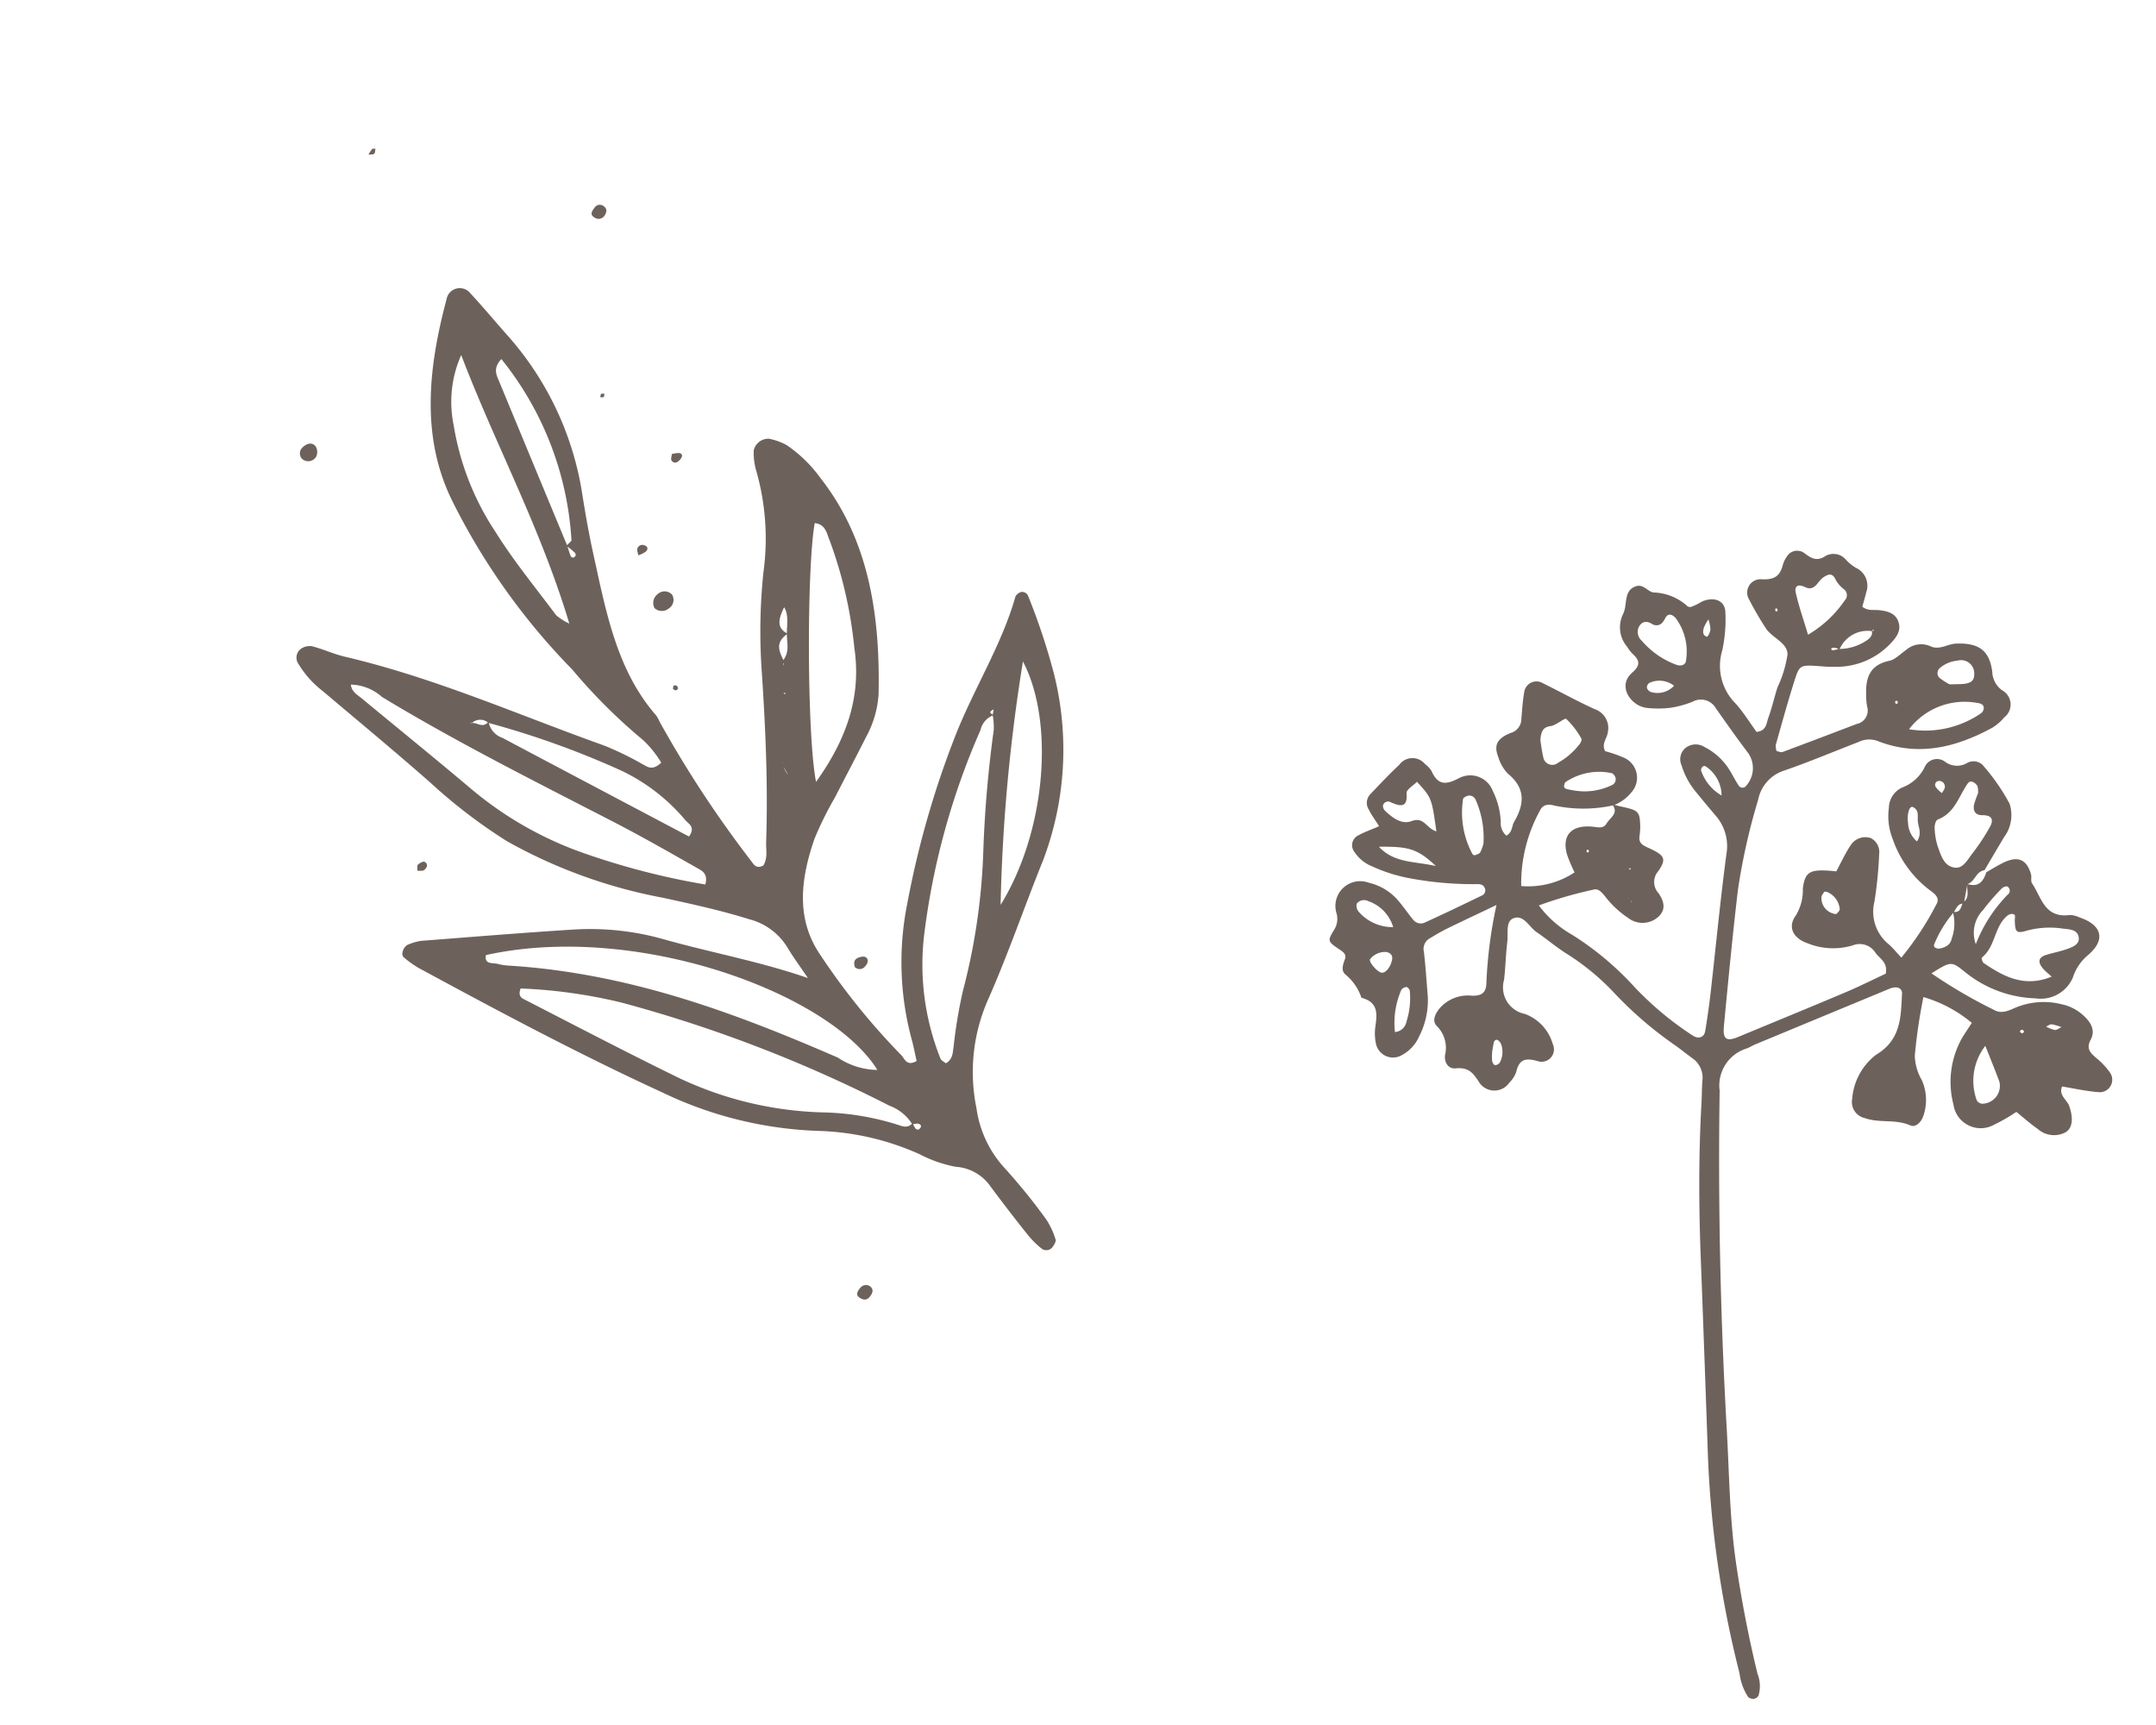 <svg xmlns="http://www.w3.org/2000/svg" xmlns:xlink="http://www.w3.org/1999/xlink" width="142.311" height="113.874" viewBox="0 0 142.311 113.874">
  <defs>
    <style>
      .cls-1 {
        fill: #6d625b;
      }

      .cls-2 {
        clip-path: url(#clip-path);
      }

      .cls-3 {
        clip-path: url(#clip-path-2);
      }
    </style>
    <clipPath id="clip-path">
      <rect id="長方形_2156" data-name="長方形 2156" class="cls-1" width="52.286" height="75.761" transform="translate(0 0)"/>
    </clipPath>
    <clipPath id="clip-path-2">
      <rect id="長方形_2157" data-name="長方形 2157" class="cls-1" width="47.174" height="84.753"/>
    </clipPath>
  </defs>
  <g id="decoration_illust04" transform="translate(-504.111 -3696.657)">
    <g id="グループ_54" data-name="グループ 54" transform="matrix(-0.996, -0.087, 0.087, -0.996, 639.818, 3810.531)">
      <g id="グループ_53" data-name="グループ 53" class="cls-2" transform="translate(0 0)">
        <path id="パス_694" data-name="パス 694" class="cls-1" d="M34.47,58.02c-.215-.034-.429-.073-.645-.1-1.137-.147-1.212-.211-1.326-1.252a5.544,5.544,0,0,1,0-.63c0-.424-.269-.538-.656-.673-1.119-.392-1.265-.605-.788-1.464a1.086,1.086,0,0,0-.147-1.468c-.578-.705-.479-1.245.03-1.678a1.557,1.557,0,0,1,1.84-.112,6.4,6.4,0,0,1,1.686,1.336c.205.2.449.448.756.323a27.174,27.174,0,0,0,3.5-1.351,7.079,7.079,0,0,0-2.347-1.732,19.855,19.855,0,0,1-4.431-3.1,21.106,21.106,0,0,0-4.092-2.841c-.4-.217-.758-.058-.792.358q-.1,1.256-.136,2.516c-.08,3.081-.105,6.164-.243,9.243a3.049,3.049,0,0,0,.925,2.473c.458.455.914.912,1.364,1.375A5.109,5.109,0,0,1,30.146,61a.961.961,0,0,1-.182,1.163,1.08,1.08,0,0,1-1.224.161,4.184,4.184,0,0,1-1.717-1.283c-.262-.338-.477-.709-.745-1.041a.3.3,0,0,0-.522.035,1.741,1.741,0,0,0,.082,2.151c.817.9,1.6,1.831,2.383,2.759a1.132,1.132,0,0,0,1.548.292,6.469,6.469,0,0,1,1.435-.533,6.731,6.731,0,0,1,1.528-.143c1.049.007,2.132,1.249,1.188,2.233-.444.463-.491.8.029,1.2a2.332,2.332,0,0,1,.443.466,1.979,1.979,0,0,1,.46,2.143,1.832,1.832,0,0,0-.1.619c-.039.485.007,1.005-.565,1.268-.493.226-.806-.27-1.208-.3a3.471,3.471,0,0,1-2.244-.654c-.217-.2-.41-.025-.592.069s-.356.256-.554.342c-.751.323-1.392.052-1.457-.681a9.5,9.5,0,0,1-.006-2.512,3.506,3.506,0,0,0-1.2-3.405c-.565-.536-1.032-1.165-1.528-1.736-.652.131-.593.623-.688.977-.182.677-.278,1.374-.428,2.059a7.821,7.821,0,0,0-.475,2.243c.076.792,1.16,1,1.611,1.637a20.575,20.575,0,0,1,1.223,1.737.883.883,0,0,1-.707,1.415c-.873.029-1.191.353-1.306,1.079a1.893,1.893,0,0,1-.231.587.789.789,0,0,1-1.113.3c-.462-.285-.828-.489-1.352-.115a1.062,1.062,0,0,1-1.407-.068,3.045,3.045,0,0,0-.712-.486,1.3,1.3,0,0,1-.83-1.544c.052-.339.122-.676.177-.981-.407-.263-.77-.119-1.121-.129-.529-.015-1.05-.083-1.313-.6-.3-.595.007-1.078.376-1.537a4.892,4.892,0,0,1,3.13-1.8,9.264,9.264,0,0,1,1.319-.087c1.365-.023,1.4-.013,1.647-1.1.321-1.437.587-2.885.862-4.331a1.061,1.061,0,0,0-.091-.4c-.132-.012-.292-.077-.393-.029-1.579.749-3.152,1.512-4.725,2.274a.9.9,0,0,0-.583,1.193,4.249,4.249,0,0,1,.141.828c.124,1.067-.074,1.935-1.337,2.319-.385.117-.679.51-1.01.78a1.513,1.513,0,0,1-1.6.415c-.62-.233-1.114.248-1.69.32-1.463.183-2.23-.248-2.531-1.652a1.582,1.582,0,0,0-.739-1.148,1.071,1.071,0,0,1-.309-1.78,3.2,3.2,0,0,1,.749-.764c2.256-1.484,4.675-2.331,7.441-1.514a1.59,1.59,0,0,0,1.246-.173c1.569-.77,3.114-1.587,4.71-2.3a2.536,2.536,0,0,0,1.565-2.081,41.768,41.768,0,0,0,.812-6.035c.091-3.01.116-6.023.139-9.035.007-.893-.261-1.026-1.021-.629-2.257,1.178-4.521,2.343-6.77,3.535-.891.472-1.749,1-2.551,1.464-.083.749.475.955.783,1.3a1.232,1.232,0,0,0,1.561.365,4.5,4.5,0,0,1,3.025-.1c.944.253,1.368.957.873,1.756a3.233,3.233,0,0,0-.3,1.811c-.045,1.04-.318,1.268-1.5,1.311-.209.008-.419,0-.6,0-.278.64-.49,1.236-.79,1.789a1.149,1.149,0,0,1-1.283.6,1.027,1.027,0,0,1-.65-1,27.189,27.189,0,0,1,.036-3.149A2.769,2.769,0,0,0,15.46,50.39c-.285-.215-.532-.474-.88-.789a19.8,19.8,0,0,0-2.012,3.737c-.175.388.134.63.47.827a7.151,7.151,0,0,1,2.787,3.177,4.08,4.08,0,0,1,.434,2.036,1.5,1.5,0,0,1-.775,1.423,2.7,2.7,0,0,0-1.364,1.514.885.885,0,0,1-1.291.42,1.31,1.31,0,0,0-1.435.028.867.867,0,0,1-1.037-.01,13.365,13.365,0,0,1-2.015-2.411A2.439,2.439,0,0,1,8.522,58.1q.547-1.135,1.089-2.273c.57-.129.552-.811,1.047-1.011l.119-1.3c.422-.025.466-.384.623-.642a7.8,7.8,0,0,0,1.09-2.193c.047-.151-.032-.247-.217-.269a.494.494,0,0,0-.2.015c-.356.115-.652.314-.691.691a2.96,2.96,0,0,0,.075,1.8c-.546-.063-.491.378-.618.667-.448.362-.156.821-.181,1.237-.784-.175-1.037.29-1.181.887-.353.243-.694.5-1.063.724-.917.543-1.509.355-1.88-.592-.075-.193-.009-.463-.128-.609-.7-.854-1.006-2.225-2.66-1.861a1.589,1.589,0,0,1-.648-.1c-1.536-.371-1.875-1.318-.789-2.425a3.179,3.179,0,0,0,.874-1.568,2.31,2.31,0,0,1,2.336-1.584,7.767,7.767,0,0,1,4.78,1.319c.978.655.986.645,2.207-.273A32.82,32.82,0,0,0,8.193,46.7c-.541-.264-1.02.063-1.449.288a4.846,4.846,0,0,1-2.987.466,3.014,3.014,0,0,1-1.41-.555c-.563-.411-.985-.92-.691-1.612.262-.617-.065-.878-.506-1.187A4.89,4.89,0,0,1,.2,43.245a.824.824,0,0,1,.686-1.356c.788-.009,1.577.1,2.379.162.2-.593-.4-.837-.585-1.254-.349-.784-.343-1.425.1-1.742a1.624,1.624,0,0,1,1.856.072c.5.282.959.631,1.494.99a11.444,11.444,0,0,1,1.4-.979,1.816,1.816,0,0,1,2.777,1.1,5.9,5.9,0,0,1-.223,4.511c-.156.3-.321.6-.515.966A8.808,8.808,0,0,0,12.9,47.134a35.427,35.427,0,0,0,.23-3.91,3.384,3.384,0,0,0-.6-1.558,3.211,3.211,0,0,1-.281-2.445c.113-.348.419-.725.78-.6,1,.342,2.026-.04,3.017.215A1.089,1.089,0,0,1,17,40.041a4.044,4.044,0,0,1-1.322,3.031c-1.572,1.143-1.4,2.645-1.351,4.168.01.309.294.447.637.335a1.323,1.323,0,0,0,.2-.08q4.257-2.214,8.512-4.432c.193-.1.365-.24.563-.33a2.553,2.553,0,0,0,1.527-2.915q-.806-11.11-2.4-22.137c-.434-2.98-.712-5.98-1.412-8.923q-.853-3.586-2.03-7.084A2.182,2.182,0,0,1,19.734.248a.445.445,0,0,1,.292-.242.5.5,0,0,1,.389.1,3.711,3.711,0,0,1,.7,1.517,68.672,68.672,0,0,1,3.4,14.734q.74,6.048,1.5,12.093c.445,3.477.767,6.962.874,10.464.015.49.065.979.067,1.469a1.556,1.556,0,0,0,.8,1.407c.433.265.854.548,1.292.8a25.1,25.1,0,0,1,4.211,3.04,15.928,15.928,0,0,0,3.392,2.324c.708.367,1.357.836,2.055,1.223.537.3.961,1.117,1.627.773.489-.253.235-1.03.253-1.574.027-.839-.029-1.681-.006-2.52a1.783,1.783,0,0,0-1.562-2.118,3,3,0,0,1-2.01-1.821.819.819,0,0,1,.915-1.207c.861.164,1.213-.042,1.328-.837a1.876,1.876,0,0,1,.39-.745,1.2,1.2,0,0,1,2.013-.122c.436.576.788.907,1.594.753.5-.1.8.347.784.807a2.026,2.026,0,0,0,.694,1.858c.372.3.2.782-.047,1.156a2.467,2.467,0,0,1-2.055,1.05c-.632.033-.932.248-.9.891a29.92,29.92,0,0,1-.215,5.215c1.157-.681,2.148-1.254,3.128-1.844.372-.224.722-.483,1.075-.735a.806.806,0,0,0,.3-.923c-.2-.961-.342-1.931-.51-2.9a5.2,5.2,0,0,1,.338-2.683,2.551,2.551,0,0,1,1.028-1.328,1.15,1.15,0,0,1,1.768.588,3.21,3.21,0,0,1,.144,1.03c-.035.855-.132,1.713,1.08,1.92A3.34,3.34,0,0,0,51.048,45.3c.316.226.221.632.123.98-.092.329.1.461.391.621.834.457.868.5.5,1.237a1.348,1.348,0,0,0-.067,1.166,1.635,1.635,0,0,1-1.96,2.163,3.614,3.614,0,0,1-2.1-1.068c-.354-.354-.671-.742-1.021-1.1a.637.637,0,0,0-.8-.124q-1.8,1.025-3.569,2.09a.37.37,0,0,0-.16.536c.135.23.357.216.558.192a22.8,22.8,0,0,1,4.4,0,10.443,10.443,0,0,1,2.569.571,2.5,2.5,0,0,1,1.238.839A.718.718,0,0,1,51.03,54.5c-.4.272-.857.476-1.349.742.285.375.567.694.784,1.049a.82.82,0,0,1-.007.987c-.57.714-1.133,1.434-1.746,2.114a1.077,1.077,0,0,1-1.69.207,1.644,1.644,0,0,1-.475-.43c-.516-.92-1.04-.828-1.893-.276a1.589,1.589,0,0,1-2.247-.677,5.043,5.043,0,0,1-.7-1.976,1.1,1.1,0,0,0-.451-.888c-.391.271-.29.657-.429.952-.567,1.2-.59,2.26.675,3.127a2.642,2.642,0,0,1,.731,1.029c.371.746.23,1.211-.67,1.673a.96.96,0,0,0-.622.971c0,.629.021,1.261-.043,1.884a.815.815,0,0,1-1.154.605c-1.2-.464-2.37-.992-3.583-1.416a1.312,1.312,0,0,1-.982-1.441c.006-.405.371-.781.066-1.262a8.08,8.08,0,0,1-1.213-.3,1.44,1.44,0,0,1-.756-2.245,2.744,2.744,0,0,1,1.126-.97,9.232,9.232,0,0,1,3.894-.349c.394.072.739,0,.89-.4a10.012,10.012,0,0,0,.806-5.086,5.56,5.56,0,0,0-3.43,1.205,11.012,11.012,0,0,1,.578,1.087c.5,1.236-.069,2.03-1.478,2.023-.38,0-.738-.1-.928.295s-.765.744-.262,1.277m-1.744-6.241c-.042.155-.149.124-.1.048.162-.23-.155-.011.139-.006-.084.269.309.04.036.144-.139.053-.2.018-.227-.129-.044-.277-.03.161.147-.057M20.453,69.541a3.292,3.292,0,0,0-1.76.709c-.225.183-.4.389-.287.7-.138-.072-.182.04-.092.052.288.038-.069.154.054-.1a2.016,2.016,0,0,0,2.048-1.386c.19.057.382.153.567-.01-.041-.032-.091-.1-.122-.091-.139.032-.273.085-.409.13M4.582,49.213c.253.194.43.308.58.448.441.413.414.743-.083.948-.4.165-.824.283-1.222.455s-.918.391-.835.847c.114.627.783.494,1.265.535a5.839,5.839,0,0,0,2.352-.41c.519-.173.606-.064.691.649.016.134-.015.355.053.388.212.1.4-.022.545-.187.721-.815.536-2.027,1.348-2.81.041-.04-.048-.3-.142-.356-1.4-.784-2.831-1.393-4.552-.506m5.895,11.654a1.433,1.433,0,0,0,.081.451.673.673,0,0,0,.316.241c.165.07.273-.011.356-.155.506-.884.661-1.984,1.75-2.516.125-.061.181-.381.153-.566a4.392,4.392,0,0,0-.315-1.212c-.264-.563-.52-1.282-1.278-1.284-.521,0-.765.614-1.027,1.021A14.108,14.108,0,0,0,9.506,58.7c-.207.463-.115.8.574.733.458-.047.651.253.593.663a6.426,6.426,0,0,1-.2.769M22.57,70.3a7.648,7.648,0,0,0-2.219,2.47.494.494,0,0,0,.114.724,2.035,2.035,0,0,1,.594.564c.255.466.517.36.838.1.355-.289.467-.992,1.136-.745.532.2.709-.026.59-.405-.268-.853-.643-1.675-1.052-2.707m10.259-.222c.359.206.689.206.894-.192a.769.769,0,0,0-.253-.937,5.485,5.485,0,0,0-2.409-1.381c-.306-.089-.641.034-.616.371a3.7,3.7,0,0,0,.931,2.7c.243.224.524.292.673-.058s.312-.617.78-.507m6.739-8.242c-.043-.168-.135-.638-.285-1.091a.6.6,0,0,0-1-.306,4.769,4.769,0,0,0-1.314,1.35c-.071.108-.141.314-.085.385a5.466,5.466,0,0,0,1.1,1.2c.117.08.611-.461.976-.553.425-.107.616-.28.61-.985m6.314-6.6c.5,2.173.5,2.173,1.561,3.148.22-.271.657-.572.619-.8-.155-.937.266-.942.98-.7a.347.347,0,0,0,.5-.242.458.458,0,0,0-.174-.354c-.523-.411-1.16-.823-1.8-.518-.8.383-1-.4-1.686-.534m-30.5,9.432a6.493,6.493,0,0,0-4.662,1.48.452.452,0,0,0-.13.361c.034.248.273.272.48.283a4.612,4.612,0,0,0,4.313-2.125M8.55,44.278a3.758,3.758,0,0,0,.3-3.512.43.43,0,0,0-.485-.3,1.18,1.18,0,0,0-.952,1.528c.32.683.669,1.355,1.134,2.288M42.718,54.692a6.165,6.165,0,0,0,.754,2.822.453.453,0,0,0,.543.244c.119-.043.292-.155.3-.243a5.8,5.8,0,0,0-.936-3.571.193.193,0,0,0-.171-.059c-.121.057-.279.119-.329.221a2.9,2.9,0,0,0-.158.586m-5.635,4.024a4.133,4.133,0,0,0-2.47.562.42.42,0,0,0-.2.524c.048.11.173.255.278.267a3.948,3.948,0,0,0,2.981-.856c.044-.034.048-.12.063-.184.037-.154-.04-.247-.225-.271-.142-.018-.284-.03-.426-.043M12.969,67.851c-.339.037-.552.056-.763.085-.621.085-.836.285-.793.73a.871.871,0,0,0,1.189.785,2.038,2.038,0,0,0,1.1-.579.433.433,0,0,0-.1-.7,4.321,4.321,0,0,0-.633-.325M49.578,53.892c-1.113-1-2.4-.74-3.86-.942,1.3,1.017,1.861,1.141,3.86.942M9.759,50.915A9.73,9.73,0,0,1,7.95,54.351a.319.319,0,0,0,.059.533c.073.037.279-.053.347-.14a14.246,14.246,0,0,0,1.116-1.535,2.17,2.17,0,0,0,.286-2.295m37.7-9.118a.85.85,0,0,0-.7.755,5.1,5.1,0,0,0-.04,2.044c.014.091.166.238.236.229a.449.449,0,0,0,.325-.212,5.444,5.444,0,0,0,.176-2.816m.719,6.89a2.6,2.6,0,0,0,1.8,1.57.6.6,0,0,0,.734-.238.612.612,0,0,0-.191-.531,2.975,2.975,0,0,0-2.341-.8m.483-3.062c-.28,0-.589.51-.6.975-.006.261.185.375.4.412a1.262,1.262,0,0,0,1.059-.572c.056-.211-.58-.817-.855-.815M20.028,53.489c.053-.12.155-.242.152-.361a1.053,1.053,0,0,0-.9-1.024c-.061-.017-.168-.022-.194.011-.079.1-.195.228-.178.328a1.381,1.381,0,0,0,.931,1.052.492.492,0,0,0,.187-.006m-5.806,3.844c-.3.545-.016.929.058,1.324.059.319-.043.727.386.907.255.107.383-.457.246-1.078a1.7,1.7,0,0,0-.69-1.153m13.113,1.9a2.317,2.317,0,0,0,1.114,1.763c.155.109.271.1.344-.05a.254.254,0,0,0,.037-.179,3.012,3.012,0,0,0-1.495-1.535m3.755,6.943a1.577,1.577,0,0,0,1.639.047.368.368,0,0,0,.136-.336.419.419,0,0,0-.287-.254,1.489,1.489,0,0,0-1.487.543m9.86-25.12a3.813,3.813,0,0,0-.05-.6c-.024-.1-.138-.258-.214-.26a.4.4,0,0,0-.3.2,1.5,1.5,0,0,0,0,1.173.573.573,0,0,0,.243.28c.132.072.246-.018.269-.192.026-.2.037-.4.055-.6m-28.1,19.6c-.067.163-.163.285-.154.4a.368.368,0,0,0,.382.382.258.258,0,0,0,.222-.41,1.8,1.8,0,0,0-.45-.372M29.208,70.737a2.756,2.756,0,0,0,.262-.6c.031-.227.051-.507-.288-.548a1.036,1.036,0,0,0-.162.5,2.588,2.588,0,0,0,.189.646M3.645,45.948a3.414,3.414,0,0,0,.659.131c.12,0,.24-.118.361-.183a2.765,2.765,0,0,0-.594-.171c-.113-.008-.237.118-.426.223M32.9,53.831l-.012.1.147-.042Zm2.883.874c-.017.044-.061.108-.045.129.085.111.151.082.16-.073,0-.017-.075-.037-.115-.056M24.834,71.647c-.044.013-.126.028-.125.039a.727.727,0,0,0,.044.167c.044-.013.126-.028.126-.039a.745.745,0,0,0-.044-.168M16.277,66.3c.01.053.012.149.032.153.152.028.188-.046.093-.194a.576.576,0,0,0-.126.04M6.07,45.427c.044.046.1.139.13.131.2-.062.2-.161.016-.246-.024-.011-.1.074-.146.115" transform="translate(0 0)"/>
      </g>
    </g>
    <g id="グループ_56" data-name="グループ 56" transform="matrix(-0.788, 0.616, -0.616, -0.788, 593.464, 3763.444)">
      <g id="グループ_55" data-name="グループ 55" class="cls-3" transform="translate(0 0)">
        <path id="パス_695" data-name="パス 695" class="cls-1" d="M26.994,23.936C28.8,26.734,31,29.2,32.905,31.8a17.8,17.8,0,0,0,4.34,4.213c2.765,1.893,5.575,3.74,8.375,5.6a3.579,3.579,0,0,0,.774.311c.33.117.84-.191.774-.481a6.531,6.531,0,0,0-.347-1.172C44.426,34.779,42,29.3,39.227,23.933a25.746,25.746,0,0,0-6.681-8.462,17.482,17.482,0,0,1-4.192-5.221,8.563,8.563,0,0,0-1.371-2.127,3.027,3.027,0,0,1-1.007-2.438q.049-1.951.029-3.9a6.111,6.111,0,0,0-.17-1.441.516.516,0,0,0-.658-.317c-.162.048-.39.142-.426.253a5.007,5.007,0,0,0-.332,1.411,39.166,39.166,0,0,0,.075,4.39,7.3,7.3,0,0,1-.969,4.244A11.831,11.831,0,0,1,18.512,15.5c-2.919,1.56-5.665,3.357-8.525,5.007a20.564,20.564,0,0,0-8.151,9.267A42.282,42.282,0,0,0,.01,34.9a.455.455,0,0,0,.174.426.62.62,0,0,0,.512.024C3.4,33.365,6.735,32.2,9.64,30.457A61.137,61.137,0,0,0,18.8,23.783a19.571,19.571,0,0,0,5.278-7.2c.187-.454.418-.9.641-1.37.761.115.519.614.558.927a44.91,44.91,0,0,1,.134,8.525c-.18,2.787-1.966,4.668-4.4,6.243a22.373,22.373,0,0,1-2.754,1.325c-1.349.626-2.71,1.231-4.052,1.867A6.8,6.8,0,0,0,11.8,35.816C8.463,39.9,6.034,44.262,6.028,49.359A9.073,9.073,0,0,0,6.44,52.5,4.089,4.089,0,0,0,7.1,53.558a.988.988,0,0,0,1.265.026,4.2,4.2,0,0,0,.663-1.065,16.31,16.31,0,0,1,3.815-5.693,37.846,37.846,0,0,0,4.213-5.239c2.066-3.03,4.2-6.025,6.593-8.88.326-.389.528-.875,1.093-1.1.528.092.456.457.45.756a73.435,73.435,0,0,1-.9,10.938,2.236,2.236,0,0,0-.075.483c.214,3.957-1.638,7.468-3.335,11.01-.541,1.13-1.136,2.242-1.744,3.347A20.454,20.454,0,0,0,16.5,69.515c.084,1.3.116,2.6.235,3.9a.887.887,0,0,0,1.473.5c3.879-2.925,6.972-6.216,7.9-10.748a43.663,43.663,0,0,0,.605-13.607,36.511,36.511,0,0,0-.814-6.541,6.873,6.873,0,0,1-.027-1.917c.832-.073.884.361,1.052.725A20.945,20.945,0,0,0,28.136,44.3c3.222,5.084,6.022,10.365,9.87,15.159.483.6.826,1.283,1.294,1.894a1.016,1.016,0,0,0,.72.314.728.728,0,0,0,.7-.656,6.549,6.549,0,0,0-.156-2.424c-.637-3.041-1.3-6.078-1.875-9.127a34.913,34.913,0,0,0-1.609-6.183A33.6,33.6,0,0,0,31.3,34.04c-1.273-1.529-2.538-3.056-3.656-4.677a4.147,4.147,0,0,1-.821-3c.1-.8.12-1.616.176-2.424m-5.188,8.94q-.149.252.085.085l-.178-.05c-.417.061-.769.194-.9.577.018.4.037.793.027,1.174l-1.115.217a1.892,1.892,0,0,1-.175,1.308q0-.272-.106-.039l.193-.013c.062-.4.124-.806.207-1.195l1.094-.237c-.034-.417-.067-.833-.078-1.25a1.149,1.149,0,0,0,.942-.577M16.6,39.754l.029.127c.019-.039.066-.1.051-.114-.259-.24.229-.082-.127.043.273.137-.007-.075.046-.055m17.531,11.1a.8.8,0,0,1-.884-.655,57.539,57.539,0,0,1-4.974-7.889,12.526,12.526,0,0,1-1.317-5.193c-.018-.314-.261-.765.475-.984,1.914,4.273,3.808,8.495,5.694,12.719a1.371,1.371,0,0,1,.059,1.4c.656-.143.6.527,1.014.641-.161.083-.475.146-.058.308l-.01-.342M13.089,44.227c-.051.086-.1.172.071.057.018-.653.557-1.085.938-1.583.383-.467.568-1.088,1.348-1.25a.641.641,0,0,1,.03-.184c.015-.032.079-.049.121-.072l-.223.2c-.161.634-.225,1.34-1.317,1.273.407.844-.263,1.208-.969,1.56m8.9,12a6.082,6.082,0,0,1-.151-.652c-.026-.209.1-.3.286-.23.046.018.075.135.057.195-.065.219-.154.434-.234.65q-1.564,5.648-3.133,11.294c-.125.448-.189.965-1.031,1.1a21.015,21.015,0,0,1,3.709-12.257c.055-.083.338-.058.5-.1M6.646,30.062c.091.186.214.389-.22.3l.282-.257a4.211,4.211,0,0,1,.559-.828,77.883,77.883,0,0,0,5.514-5.933,41.285,41.285,0,0,1,6.677-6.364,31.7,31.7,0,0,0,2.731-2.5c.3-.28.545-.643,1.1-.577.034.161.133.332.09.471A16.706,16.706,0,0,1,19.165,21.5,48.2,48.2,0,0,1,7.949,29.822a1.369,1.369,0,0,1-1.3.241M27.452,12.146c.489-.078.646.239.832.509a17.487,17.487,0,0,0,3.34,3.65,23.612,23.612,0,0,1,6.324,8.062c1.6,3.3,3.111,6.635,4.649,9.959.095.2.24.452-.236.754a33.859,33.859,0,0,1-4.67-4.83,90.363,90.363,0,0,1-9.746-16.263,2.988,2.988,0,0,1-.429-1.885c-.125-.083-.3-.144-.364-.253-.1-.171.011-.293.234-.278.053,0,.137.111.137.17a2.222,2.222,0,0,1-.071.4m11.38,45.632a3.219,3.219,0,0,1-1.11-1.9c-2.051-5.414-4.56-10.685-6.993-15.98-.869-1.89-1.649-3.81-2.441-5.724-.142-.344-.355-.744.243-1.192A48.641,48.641,0,0,1,33.673,39.7a23.65,23.65,0,0,1,3.155,7.8c.636,3.036,1.332,6.064,2,9.1.087.394.267.788,0,1.183M27.125,16.347A4.808,4.808,0,0,1,28.68,18.6C32.218,25.112,36.089,31.446,42,36.708a3.827,3.827,0,0,1,.543.566c.208.283.757.52.262.95-9.171-4.385-16.323-15.928-15.684-21.876M18.6,33.819c-1.368,2.719-8.161,11.451-10.444,13.5-.533-.513-.189-1.058-.054-1.562a28.52,28.52,0,0,1,3.059-6.525c1.493-2.634,3.85-4.367,7.439-5.419m1.11,36.6C21.565,64.4,22.586,58.254,25,52.069a3.983,3.983,0,0,1,.344.961c-.051,2.265.008,4.54-.231,6.792a17.86,17.86,0,0,1-2.162,7.258,7.6,7.6,0,0,1-3.238,3.341M2.953,31.662c.831-4.505,5.78-9.8,11.054-11.746A115.058,115.058,0,0,1,2.953,31.662" transform="translate(0 0)"/>
        <path id="パス_696" data-name="パス 696" class="cls-1" d="M1.462.594A.724.724,0,0,0,.723,0,.667.667,0,0,0,0,.6a.678.678,0,0,0,.731.6A.735.735,0,0,0,1.462.594" transform="translate(18.48 48.812)"/>
        <path id="パス_697" data-name="パス 697" class="cls-1" d="M1.214.49A.609.609,0,0,0,.4.03.711.711,0,0,0,0,.592c0,.4.39.537.8.465A.53.53,0,0,0,1.214.49" transform="translate(30.986 71.002)"/>
        <path id="パス_698" data-name="パス 698" class="cls-1" d="M.009.519A.471.471,0,0,0,.595.864C.872.809,1.132.7,1.024.389.944.159.813-.066.452.018c-.281.065-.5.2-.443.5" transform="translate(36.279 4.843)"/>
        <path id="パス_699" data-name="パス 699" class="cls-1" d="M.988.388A.457.457,0,0,0,.442.008C.166.051-.07.2.019.465c.039.116.241.23.4.274C.766.839.893.617.988.388" transform="translate(23.128 22.214)"/>
        <path id="パス_700" data-name="パス 700" class="cls-1" d="M.767.234C.643.152.519,0,.394,0,.092,0-.079.18.036.422.075.5.357.559.5.532.612.512.682.34.767.234" transform="translate(42.173 45.156)"/>
        <path id="パス_701" data-name="パス 701" class="cls-1" d="M.788.112A1.854,1.854,0,0,0,.249,0C0,.027-.062.19.061.379a.343.343,0,0,0,.489.13C.676.427.712.248.788.112" transform="translate(17.85 52.702)"/>
        <path id="パス_702" data-name="パス 702" class="cls-1" d="M.406.01C.135.086-.051.237.012.5a.413.413,0,0,0,.551.34C.822.775,1.091.681.974.377A.469.469,0,0,0,.406.01" transform="translate(6.226 71.824)"/>
        <path id="パス_703" data-name="パス 703" class="cls-1" d="M.5.64C.6.531.773.424.776.314.784.019.546-.047.243.029,0,.089-.074.233.079.4A1.733,1.733,0,0,0,.5.64" transform="translate(12.282 56.075)"/>
        <path id="パス_704" data-name="パス 704" class="cls-1" d="M.329.21C.3.147.292.052.238.026.086-.046-.016.035,0,.228c0,.049.11.091.17.136L.329.21" transform="translate(21.94 44.249)"/>
        <path id="パス_705" data-name="パス 705" class="cls-1" d="M.607.186C.5.119.387,0,.275,0,.186,0,.092.135,0,.211.064.252.14.335.192.326A2.514,2.514,0,0,0,.607.186" transform="translate(15.777 84.427)"/>
        <path id="パス_706" data-name="パス 706" class="cls-1" d="M.179.28.361.134C.3.085.237,0,.177,0S.059.09,0,.141L.179.28" transform="translate(13.831 62.452)"/>
      </g>
    </g>
  </g>
</svg>
